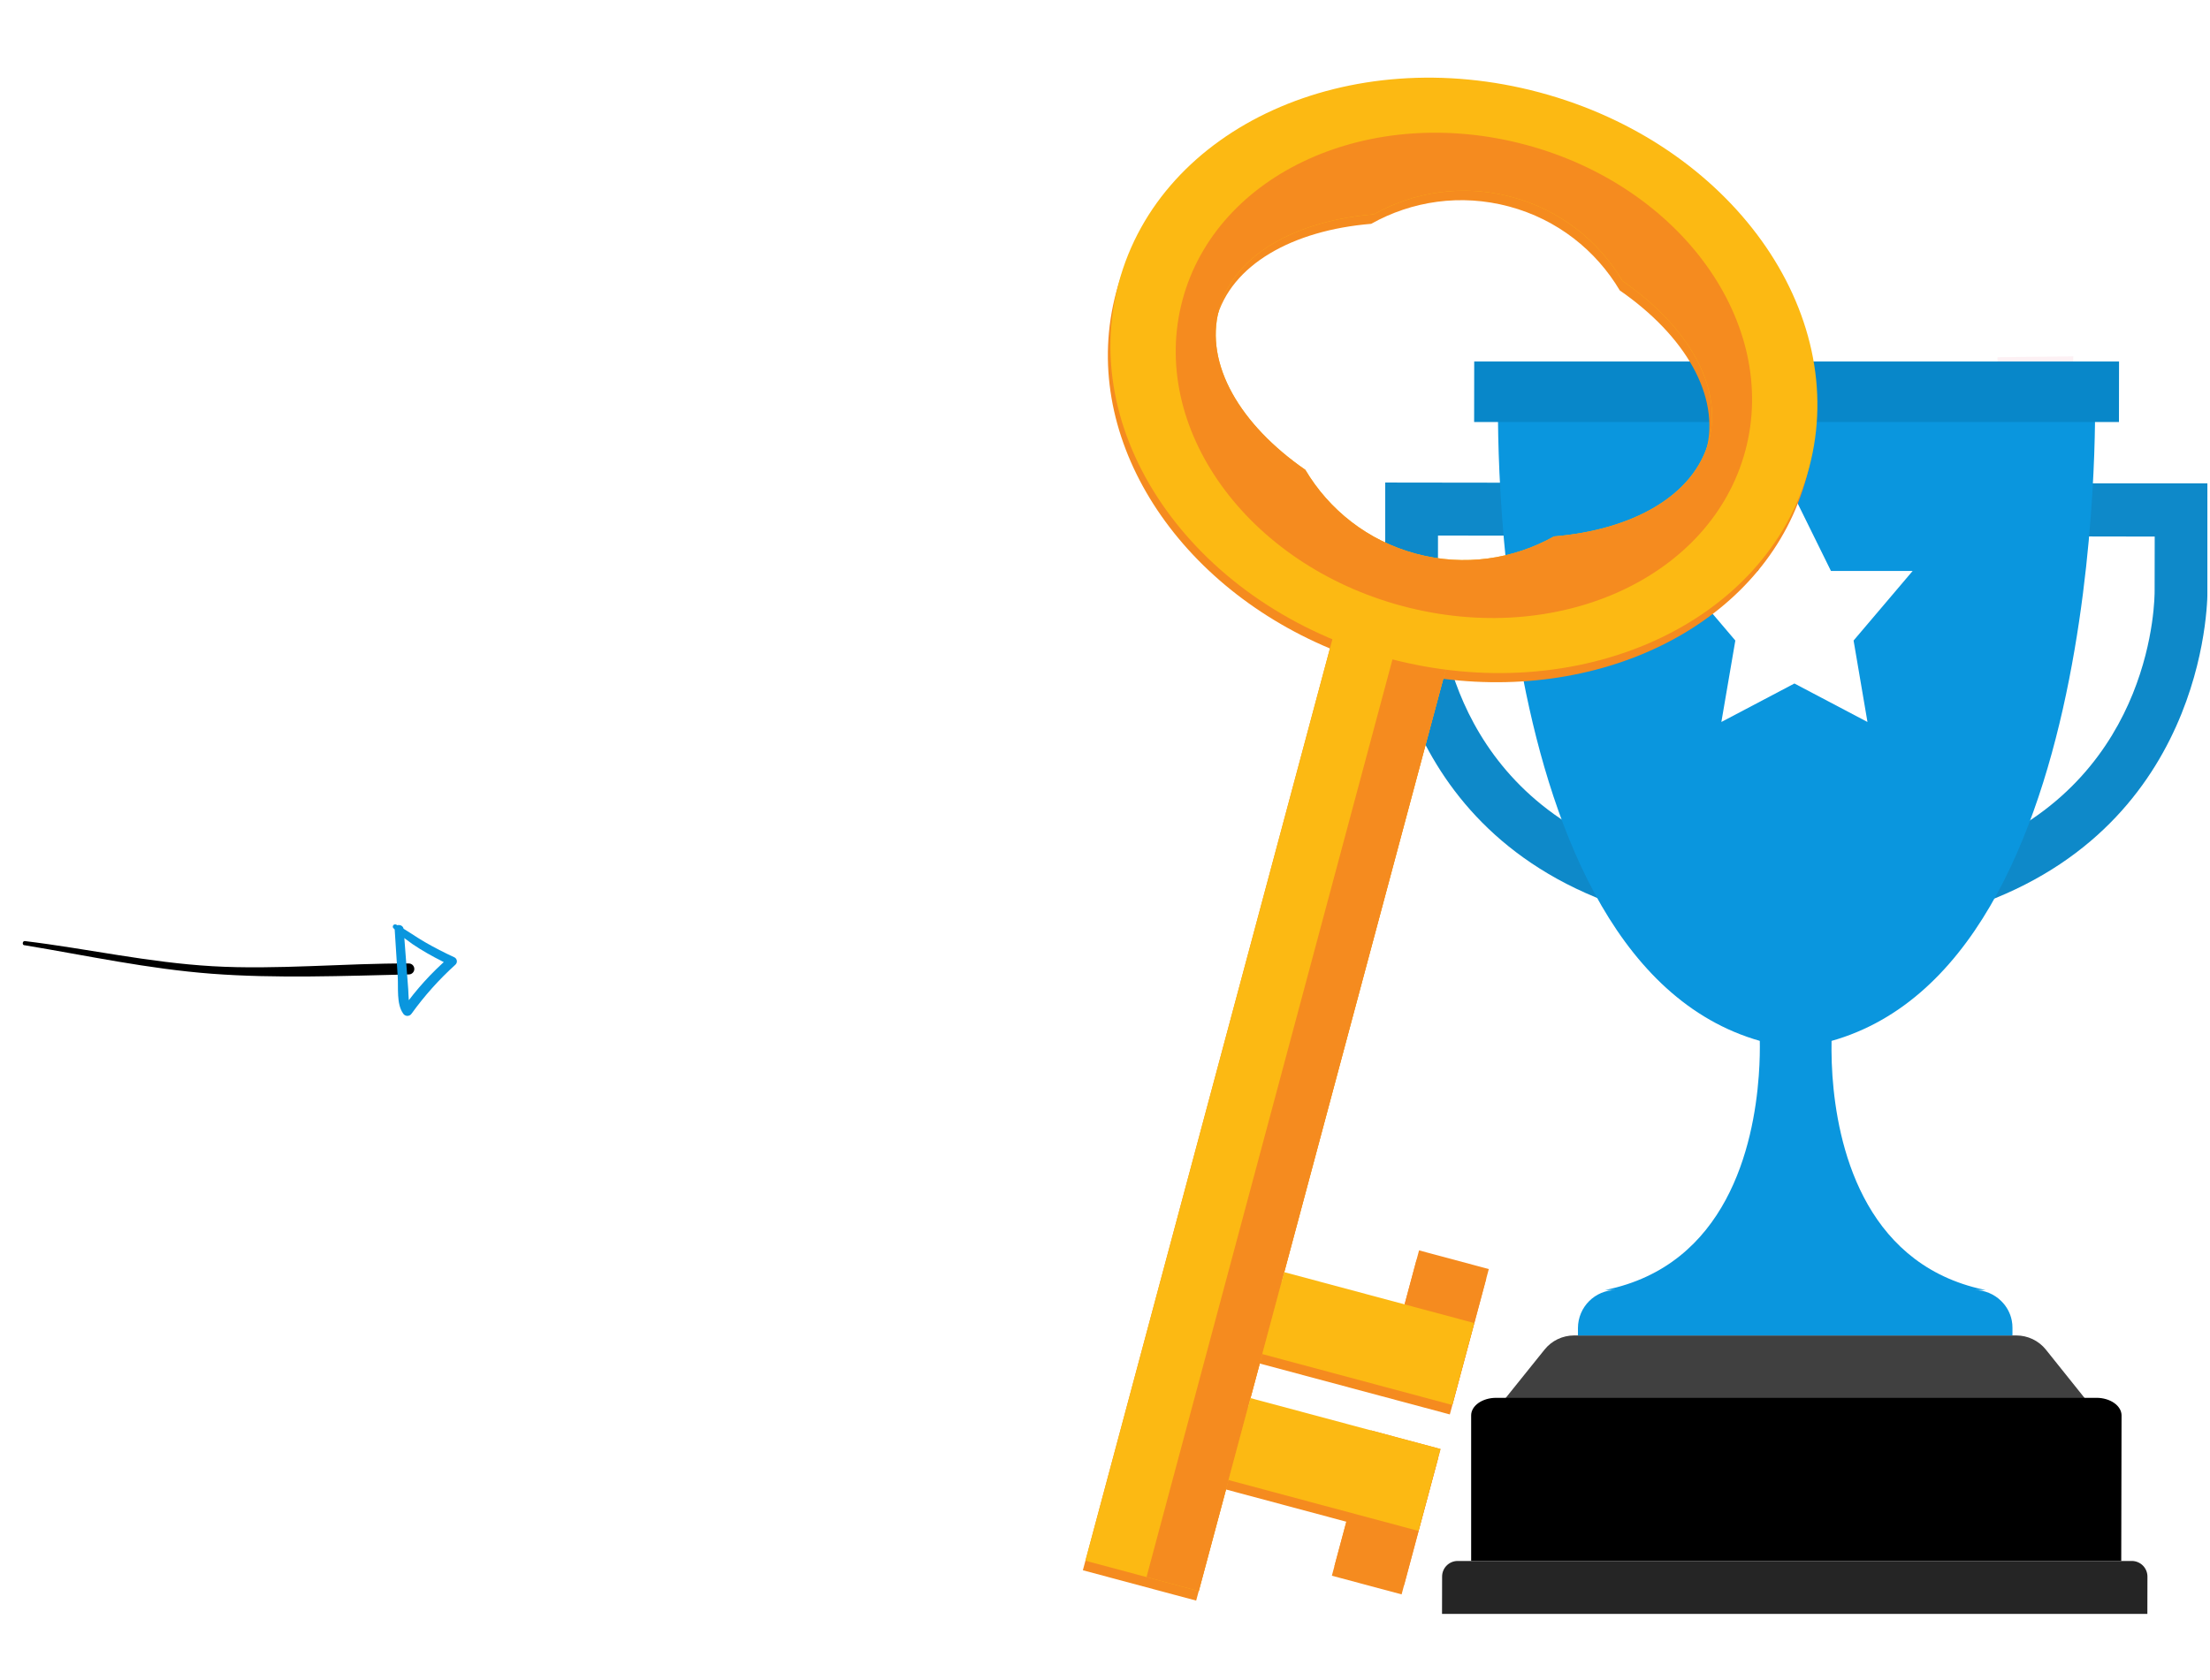 <svg width="434" height="330" viewBox="0 0 434 330" fill="none" xmlns="http://www.w3.org/2000/svg">
<path d="M4.79 185.671C17.185 187.73 29.027 190.319 41.553 191.275C54.08 192.23 67.609 191.708 80.276 191.413C80.562 191.417 80.837 191.306 81.04 191.107C81.244 190.907 81.36 190.635 81.363 190.349C81.366 190.064 81.255 189.788 81.055 189.584C80.856 189.38 80.583 189.263 80.298 189.259C67.686 189.2 54.317 190.534 41.69 189.797C29.063 189.059 17.373 186.383 4.884 184.861C4.42 184.806 4.295 185.613 4.767 185.684L4.79 185.671Z" fill="black"/>
<path d="M77.239 182.299C80.189 185.427 84.495 187.66 88.286 189.583L88.122 188.128C84.738 191.059 81.721 194.389 79.134 198.045L80.841 198.106C80.128 197.058 80.26 195.611 80.173 194.386C80.087 193.161 79.976 191.839 79.883 190.567L79.275 182.571C79.193 181.445 77.435 181.402 77.506 182.544C77.71 185.677 77.911 188.805 78.11 191.927C78.241 194.066 77.849 197.184 79.132 199.037C79.213 199.189 79.334 199.318 79.481 199.41C79.627 199.502 79.796 199.553 79.969 199.559C80.141 199.566 80.313 199.526 80.466 199.445C80.618 199.364 80.747 199.244 80.839 199.098C83.357 195.608 86.234 192.393 89.423 189.506C89.53 189.412 89.613 189.293 89.664 189.16C89.715 189.027 89.733 188.883 89.717 188.742C89.701 188.6 89.65 188.464 89.57 188.346C89.489 188.228 89.381 188.131 89.255 188.063C87.268 187.148 85.322 186.145 83.419 185.055C81.543 183.967 79.763 182.633 77.829 181.638C77.733 181.581 77.62 181.561 77.511 181.582C77.402 181.603 77.304 181.662 77.236 181.75C77.167 181.837 77.133 181.946 77.139 182.057C77.145 182.168 77.191 182.273 77.269 182.353L77.239 182.299Z" fill="#0a96de"/>
<g clip-path="url(#clip0)">
<g filter="url(#filter0_di)">
<path opacity="0.5" d="M407.106 77.886L392.249 78.057L392.265 66.171L407.137 66L407.106 77.886Z" fill="#FCE4EA"/>
<path opacity="0.5" d="M396.014 77.902C396.076 89.602 395.131 168.617 358.833 195.556C401.204 173.94 404.628 96.849 404.813 77.902H396.014Z" fill="#ECCD8B"/>
<g filter="url(#filter1_d)">
<path d="M401.777 260.124C400.367 258.355 398.214 257.331 395.952 257.331H357.981H309.119C306.857 257.331 304.719 258.355 303.309 260.124L295.641 269.667H349.073H355.998H409.414L401.777 260.124Z" fill="#404040"/>
<path d="M416.569 301.63H288.905V273.038C288.905 271.128 291.104 269.584 293.825 269.584H411.71C413.017 269.584 414.262 269.951 415.185 270.599C416.108 271.246 416.631 272.131 416.631 273.049L416.569 301.63Z" fill="black"/>
<path d="M421.7 312.027H283.185L283.201 304.687C283.201 302.995 284.579 301.63 286.268 301.63H418.648C419.453 301.63 420.243 301.956 420.817 302.53C421.39 303.104 421.715 303.88 421.715 304.702L421.7 312.027Z" fill="#252525"/>
<path d="M352.884 190.978L352.636 191.148L352.884 191.334V190.978Z" fill="#0a96de"/>
<path d="M352.388 190.978V191.334L352.636 191.148L352.388 190.978Z" fill="#0a96de"/>
<path d="M395.208 255.824V257.329H309.878V255.871C309.893 251.743 313.224 248.407 317.345 248.407H315.223C339.142 243.565 344.379 220.025 345.386 206.339C345.82 200.489 345.463 196.439 345.463 196.439L352.404 191.364L352.636 191.178L352.884 191.364L359.065 195.896L359.809 196.439C359.809 196.439 359.762 196.982 359.731 197.99C359.654 199.682 359.607 202.661 359.855 206.354C360.8 219.777 365.804 242.588 388.516 248.096C388.965 248.205 389.43 248.314 389.91 248.407H387.741C389.724 248.407 391.63 249.198 393.024 250.595C394.077 251.634 394.79 252.953 395.069 254.381C395.115 254.614 395.146 254.862 395.177 255.095C395.193 255.328 395.208 255.576 395.208 255.824Z" fill="#0a96de"/>
<path d="M311.086 100.232L326.393 159.183L316.416 161.246C282.318 146.567 282.364 112.273 282.38 110.83V110.721V110.613L282.395 100.201L311.086 100.232ZM319.127 89.85L272.031 89.788L272 110.582C272 110.582 270.946 155.179 315.44 172.093L339.189 167.174L319.127 89.85Z" fill="#0E89C9"/>
<path d="M423.141 100.402L423.125 110.814V110.876V110.985C423.141 112.475 423.079 146.784 388.95 161.37L379.298 159.338L396.634 100.356L423.141 100.402ZM433.536 89.943H388.872L366.145 167.205L389.879 172.202C434.419 155.427 433.505 110.83 433.505 110.83L433.536 89.943Z" fill="#0E89C9"/>
<path d="M411.413 73.138L352.822 72.052H352.807H352.791L294.2 72.967C294.2 72.967 291.055 193.337 352.605 200.878C352.605 200.878 352.605 200.878 352.621 200.878C414.202 193.507 411.413 73.138 411.413 73.138Z" fill="#0a96de"/>
<path d="M416.122 77.902H289.49L289.506 66.015H416.138L416.122 77.902Z" fill="#0887C9"/>
<path d="M352.388 92.597L359.561 107.152H375.611L364.007 120.823L366.734 136.822L352.388 129.265L338.043 136.822L340.785 120.823L329.166 107.152H345.215L352.388 92.597Z" fill="white"/>
</g>
</g>
</g>
<g clip-path="url(#clip1)">
<path d="M283.422 133.345C316.723 137.588 347.361 121.335 354.747 93.769C362.972 63.072 339.293 30.066 301.848 20.033C264.431 9.983 227.416 26.75 219.19 57.447C211.804 85.013 230.211 114.408 261.171 127.383L212.653 308.456L224.627 311.665L234.904 314.419L240.754 292.587L264.394 298.921L261.552 309.528L275.246 313.198L278.089 302.59L282.402 286.492L268.708 282.823L245.067 276.488L247.384 267.844L271.024 274.178L284.718 277.847L289.032 261.749L291.874 251.142L278.18 247.472L275.337 258.08L251.697 251.745L283.422 133.345ZM269.27 43.968C277.226 39.505 286.842 38.017 296.347 40.564C305.852 43.11 313.436 49.208 318.094 57.05C330.893 65.916 337.92 77.797 335.054 88.493C332.188 99.188 320.162 105.963 304.645 107.242C296.69 111.705 287.073 113.193 277.568 110.646C268.064 108.1 260.48 102.002 255.821 94.16C243.022 85.294 235.995 73.413 238.861 62.718C241.727 52.022 253.775 45.252 269.27 43.968Z" fill="#F58B1F"/>
<path d="M292.371 249.29L278.676 245.62L271.52 272.326L285.215 275.995L292.371 249.29Z" fill="#F58B1F"/>
<path d="M286.412 122.187L264.161 116.225L213.155 306.582L235.406 312.544L286.412 122.187Z" fill="#FCB913"/>
<path d="M286.434 122.193L276.158 119.439L225.152 309.796L235.428 312.55L286.434 122.193Z" fill="#F58B1F"/>
<path d="M302.373 18.164C264.927 8.131 227.918 24.875 219.693 55.572C211.467 86.269 235.146 119.275 272.591 129.309C310.037 139.342 347.046 122.598 355.271 91.9C363.497 61.203 339.818 28.198 302.373 18.164ZM305.17 105.373C297.214 109.836 287.597 111.325 278.093 108.778C268.588 106.231 261.004 100.134 256.345 92.291C243.547 83.425 236.52 71.544 239.385 60.849C242.251 50.154 254.277 43.378 269.794 42.099C277.75 37.637 287.367 36.148 296.871 38.695C306.376 41.242 313.96 47.339 318.618 55.182C331.417 64.047 338.444 75.928 335.578 86.624C332.713 97.319 320.686 104.095 305.17 105.373Z" fill="#FCB913"/>
<path d="M299.619 28.44C269.098 20.262 238.919 33.921 232.218 58.928C225.512 83.958 244.824 110.854 275.345 119.032C305.866 127.21 336.045 113.552 342.746 88.544C349.446 63.536 330.14 36.618 299.619 28.44ZM305.17 105.373C297.214 109.836 287.597 111.324 278.093 108.778C268.588 106.231 261.004 100.133 256.345 92.291C243.547 83.425 236.52 71.544 239.385 60.849C242.251 50.153 254.277 43.378 269.794 42.099C277.75 37.637 287.367 36.148 296.871 38.695C306.376 41.242 313.96 47.339 318.618 55.182C331.417 64.047 338.444 75.928 335.578 86.624C332.713 97.319 320.686 104.095 305.17 105.373Z" fill="#F58B1F"/>
<path d="M289.506 259.891L252.193 249.893L247.88 265.991L285.193 275.989L289.506 259.891Z" fill="#FCB913"/>
<path d="M282.899 284.64L269.204 280.97L262.048 307.676L275.743 311.345L282.899 284.64Z" fill="#F58B1F"/>
<path d="M282.876 284.634L245.564 274.636L241.25 290.734L278.563 300.732L282.876 284.634Z" fill="#FCB913"/>
</g>
<defs>
<filter id="filter0_di" x="265.998" y="64" width="173.538" height="258.027" filterUnits="userSpaceOnUse" color-interpolation-filters="sRGB">
<feFlood flood-opacity="0" result="BackgroundImageFix"/>
<feColorMatrix in="SourceAlpha" type="matrix" values="0 0 0 0 0 0 0 0 0 0 0 0 0 0 0 0 0 0 127 0" result="hardAlpha"/>
<feOffset dy="4"/>
<feGaussianBlur stdDeviation="3"/>
<feComposite in2="hardAlpha" operator="out"/>
<feColorMatrix type="matrix" values="0 0 0 0 1 0 0 0 0 1 0 0 0 0 1 0 0 0 0.25 0"/>
<feBlend mode="normal" in2="BackgroundImageFix" result="effect1_dropShadow"/>
<feBlend mode="normal" in="SourceGraphic" in2="effect1_dropShadow" result="shape"/>
<feColorMatrix in="SourceAlpha" type="matrix" values="0 0 0 0 0 0 0 0 0 0 0 0 0 0 0 0 0 0 127 0" result="hardAlpha"/>
<feOffset/>
<feGaussianBlur stdDeviation="8"/>
<feComposite in2="hardAlpha" operator="arithmetic" k2="-1" k3="1"/>
<feColorMatrix type="matrix" values="0 0 0 0 1 0 0 0 0 1 0 0 0 0 1 0 0 0 0.25 0"/>
<feBlend mode="normal" in2="shape" result="effect2_innerShadow"/>
</filter>
<filter id="filter1_d" x="247.998" y="43.015" width="209.538" height="294.011" filterUnits="userSpaceOnUse" color-interpolation-filters="sRGB">
<feFlood flood-opacity="0" result="BackgroundImageFix"/>
<feColorMatrix in="SourceAlpha" type="matrix" values="0 0 0 0 0 0 0 0 0 0 0 0 0 0 0 0 0 0 127 0" result="hardAlpha"/>
<feOffset dy="1"/>
<feGaussianBlur stdDeviation="12"/>
<feComposite in2="hardAlpha" operator="out"/>
<feColorMatrix type="matrix" values="0 0 0 0 1 0 0 0 0 1 0 0 0 0 1 0 0 0 0.25 0"/>
<feBlend mode="normal" in2="BackgroundImageFix" result="effect1_dropShadow"/>
<feBlend mode="normal" in="SourceGraphic" in2="effect1_dropShadow" result="shape"/>
</filter>
<clipPath id="clip0">
<rect width="161.536" height="260.135" fill="white" transform="translate(272 66)"/>
</clipPath>
<clipPath id="clip1">
<rect width="140.361" height="303.622" fill="white" transform="translate(234.583) rotate(15)"/>
</clipPath>
</defs>
</svg>
